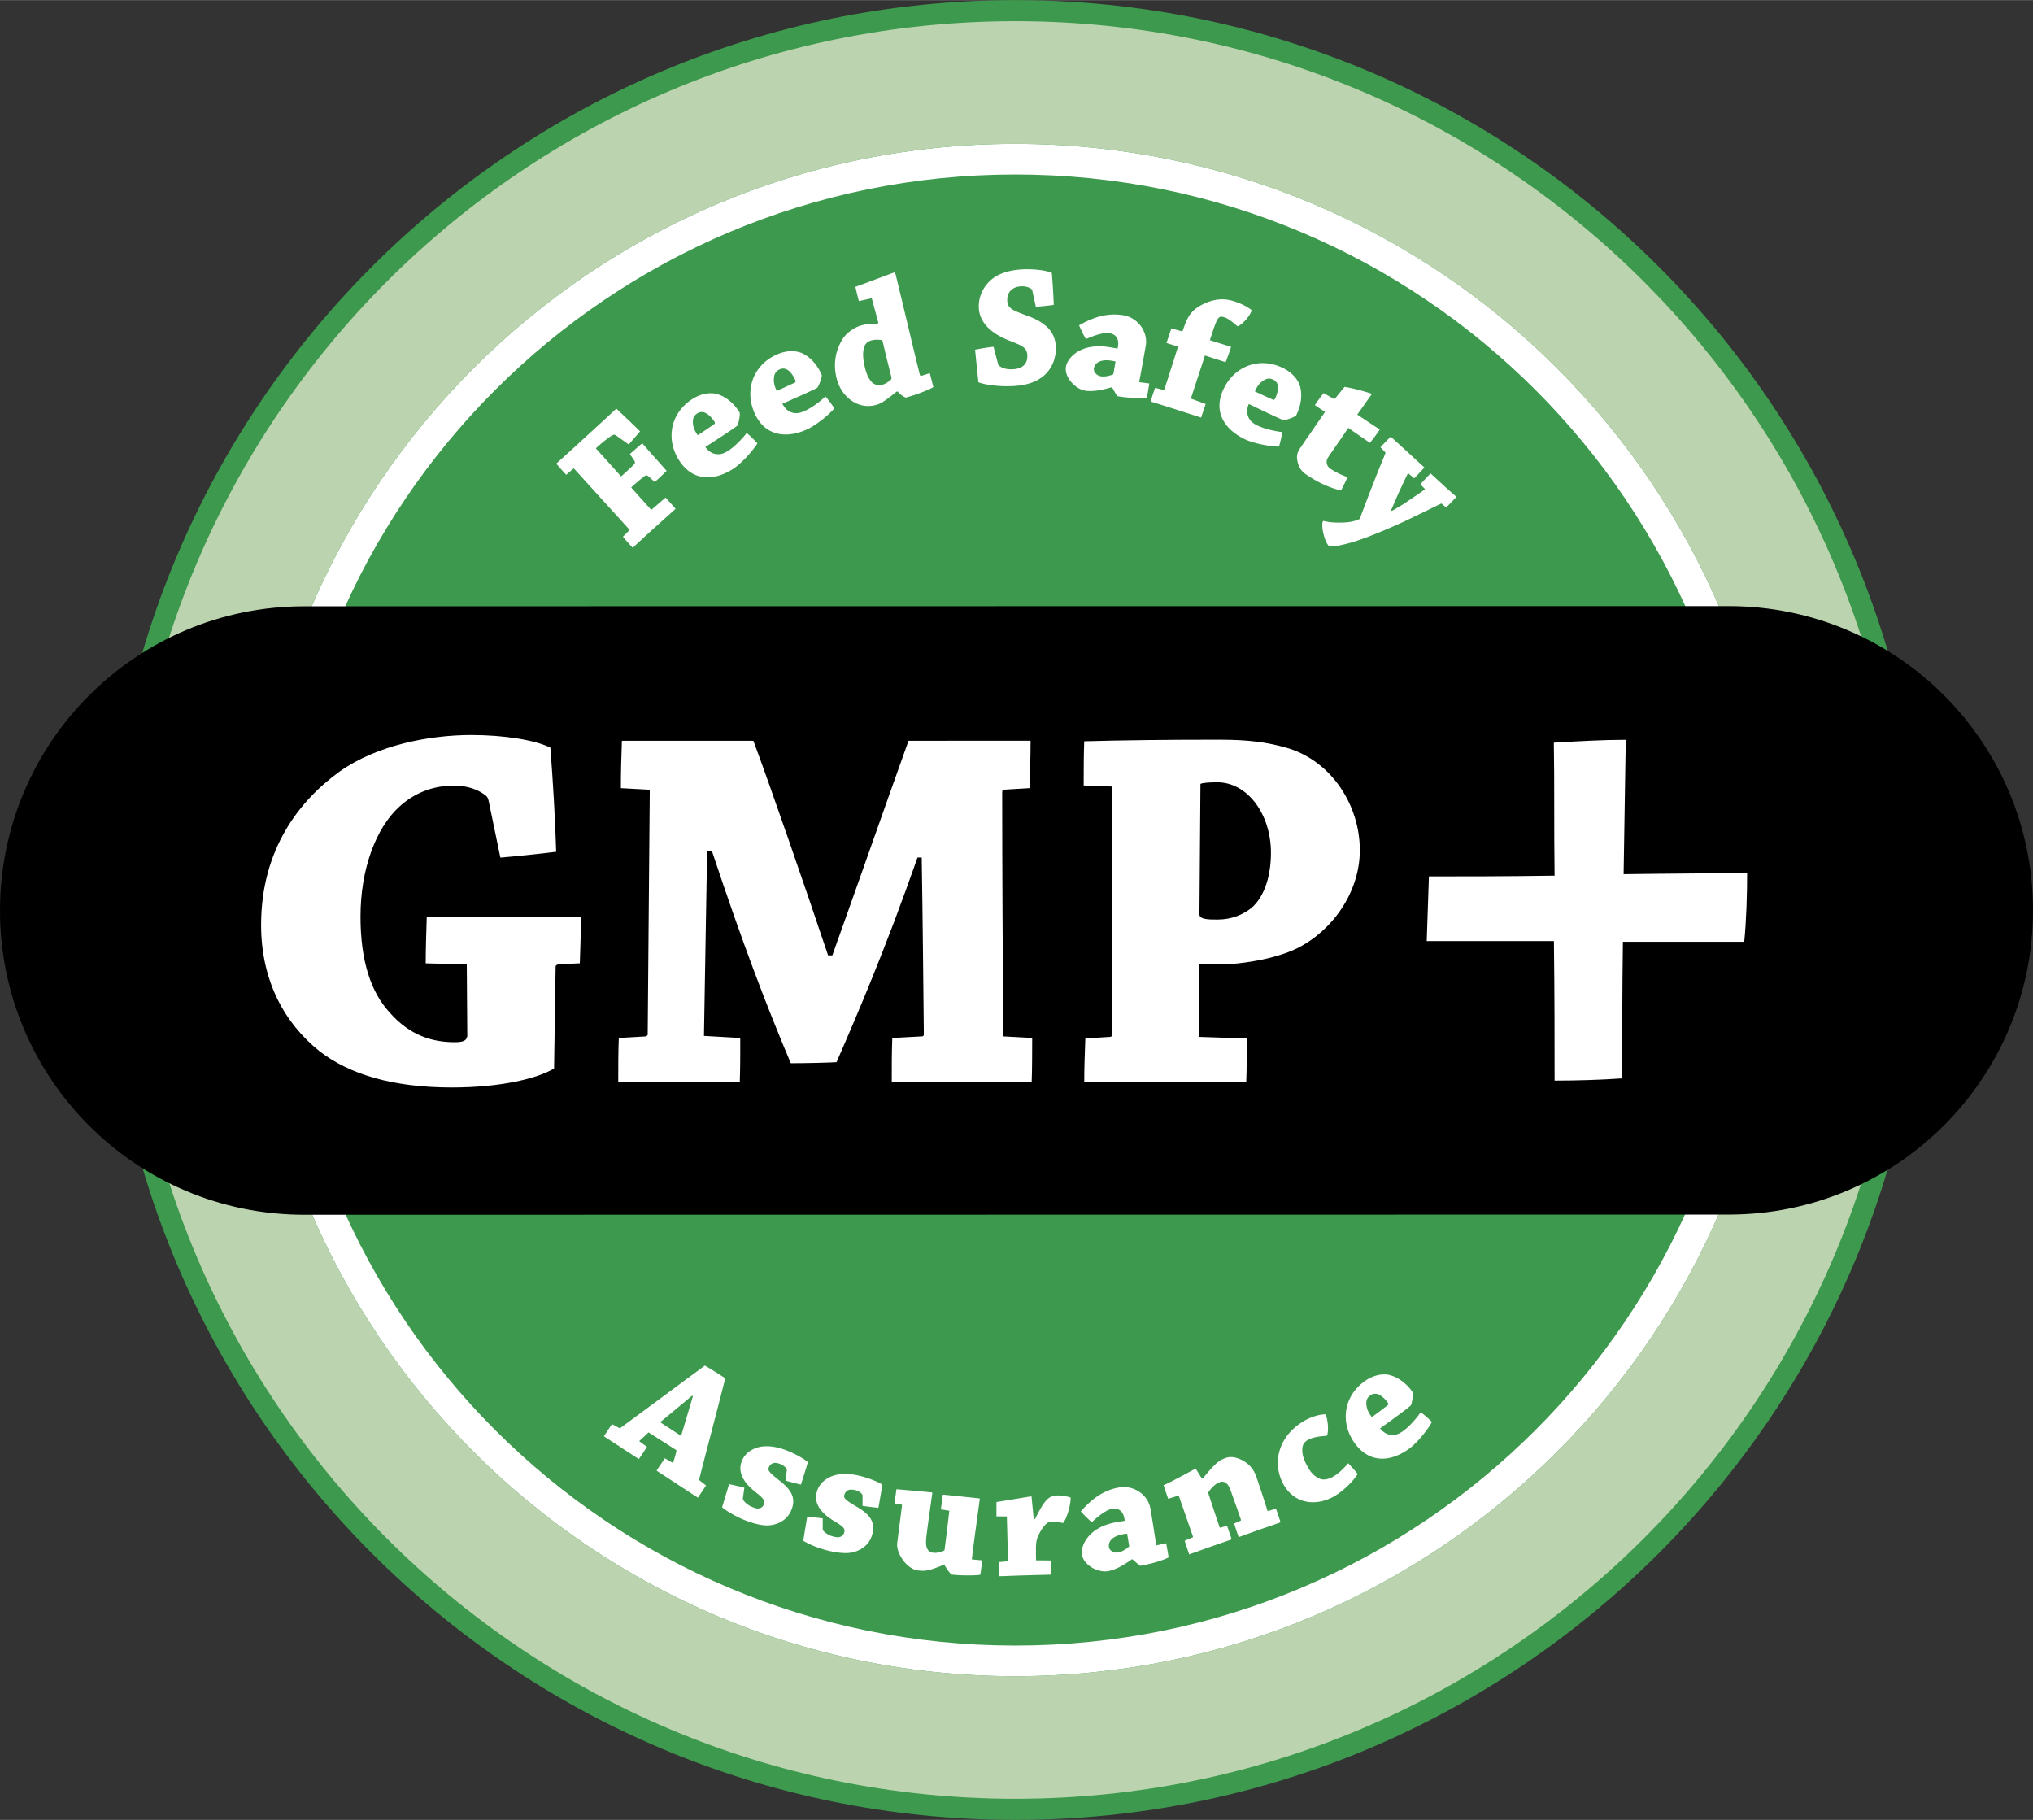 <svg xmlns="http://www.w3.org/2000/svg" width="2500" height="2238" viewBox="0 0 395.175 353.72"><rect x="0" y="0" width="395.175" height="353.72" fill="#333333" stroke="none"/><path fill="#3D994D" d="M20.495 176.882c.015 97.669 79.208 176.848 176.871 176.838 97.68-.011 176.859-79.206 176.849-176.885C374.204 79.163 295.003-.01 197.329 0 99.66.016 20.487 79.208 20.495 176.882z"/><path fill="#FFF" d="M197.334 27.942C115.085 27.937 48.42 94.625 48.426 176.869c.013 82.257 66.699 148.938 148.942 148.922 82.257-.011 148.922-66.702 148.922-148.951-.01-82.254-66.702-148.914-148.956-148.898zm.03 291.894c-78.951.011-142.973-64.003-142.978-142.959-.013-78.956 63.992-142.972 142.951-142.982 78.964-.013 142.987 63.987 142.993 142.951.005 78.955-63.997 142.979-142.966 142.99z"/><path fill="#BBD4AF" d="M197.332 4.096c-95.403.016-172.741 77.368-172.731 172.779.006 95.418 77.371 172.751 172.765 172.741 95.421-.016 172.755-77.365 172.744-172.781-.016-95.408-77.365-172.741-172.778-172.739zm.037 321.695c-82.243.016-148.93-66.665-148.942-148.922-.007-82.244 66.658-148.932 148.907-148.927 82.254-.016 148.945 66.644 148.956 148.897.001 82.25-66.665 148.941-148.921 148.952z"/><path d="M395.175 176.919c.011 32.659-26.466 59.135-59.135 59.14l-276.897.037C26.481 236.096.008 209.631 0 176.974c.002-32.664 26.473-59.146 59.122-59.146l276.914-.037c32.664.004 59.139 26.472 59.139 59.128z"/><g fill="#FFF"><path d="M95.02 155.833c-.101-.512-.207-.922-.612-1.222-1.232-1.021-3.375-1.936-6.135-1.938-3.272-.003-7.156.92-10.635 4.088-4.6 4.189-7.564 12.159-7.564 21.375.003 8.683 2.047 14.712 5.629 18.599 3.982 4.603 8.487 5.822 12.668 5.822 1.849.005 2.357-.408 2.461-1.225l-.102-13.898-7.982-.207c.003-2.763.111-6.244.204-8.999 4.499-.003 10.841 0 16.363 0 4.398-.003 9.608-.005 13.599-.003-.002 2.76-.103 6.133-.206 8.996l-4.194.201c-.303.101-.507.207-.51.409l-.302 19.842c-3.477 2.031-10.531 3.675-19.829 3.685-11.555.005-19.948-2.561-25.773-7.058-6.751-5.414-11.345-13.601-11.345-24.541 0-14.622 7.359-24.124 15.327-29.859 7.262-5.104 17.384-7.05 25.559-7.053 6.543.003 12.474 1.021 15.338 2.455.512 6.645.922 13.392 1.132 20.24-3.378.419-7.268.825-10.847 1.132l-2.244-10.841zM120.685 153.177c-.005-2.864.09-6.339.198-9.203 7.162-.008 17.791-.002 25.554-.005 3.078 8.176 9.93 28.011 14.526 41.71l.825.005c4.904-13.699 10.623-30.058 14.81-41.715 7.161-.003 16.884-.003 23.727-.011-.002 2.866-.101 6.244-.201 9.213l-5.003.302c-.215.002-.315.201-.315.506 0 14.521.101 32.107.212 47.448l5.621.302c-.006 2.662 0 5.828-.101 8.585-3.373.005-8.389 0-12.273.005h-14.927c-.005-2.763.005-5.928.104-8.58l5.827-.318c.204.005.311-.196.308-.414-.116-10.722-.209-22.075-.413-34.348l-.816-.002c-6.236 17.79-11.55 30.161-15.741 39.78-1.429.095-5.727.201-8.893.207-4.712-11.151-9.306-23.109-15.346-41.302h-.915c-.207 12.57-.413 24.228-.615 35.989l7.053.408c.003 2.646.011 5.828-.093 8.585-3.587 0-8.903 0-13.19-.005-3.677.011-7.05.005-10.433.005 0-2.763 0-5.934.106-8.585l5.209-.308c.306-.106.408-.207.411-.408.099-14.625.305-33.123.405-47.541l-5.621-.305zM210.644 152.655c.005-2.757.005-5.931.106-8.59 7.359-.202 16.363-.308 24.842-.305 4.598-.005 9.307-.005 15.022 1.729 8.294 2.662 13.708 11.04 13.708 19.739.005 8.076-5.207 15.529-12.053 19.01-4.709 2.359-11.862 3.171-14.317 3.176-1.331 0-4.089.005-4.805-.096l-.105 14.206 9.312.307c-.006 2.657 0 5.716-.111 8.484-5.106-.005-12.159-.111-18.396-.106-4.396.005-9.099.111-13.092.106-.005-2.763.111-5.822.212-8.484l4.799-.307c.308-.005.408-.212.403-.414l-.006-48.249-5.519-.206zm22.504 25.044c0 1.023 1.83 1.021 3.569 1.015 2.566-.002 5.117-.909 6.967-2.651 2.138-2.15 3.362-5.828 3.362-10.327.011-7.564-4.608-13.702-10.425-13.702-1.543.003-2.863.104-3.277.313l-.196 25.352zM315.461 183.039c-.139 9.465-.133 19.068-.139 26.55-4.094.292-8.893.43-13.14.435-.005-7.211.005-16.671-.133-27.123-9.47.005-18.506.005-24.721 0 .144-3.956.281-8.474.425-12.572 5.795.008 14.826.002 24.429-.144-.133-9.176-.005-18.357-.148-25.845 4.523-.276 9.757-.565 13.983-.56-.128 7.201-.276 16.518-.419 26.118 9.041-.135 17.801-.138 24.01-.278 0 4.094-.143 9.171-.562 13.418h-23.585z"/></g><g fill="#FFF"><path d="M120.354 277.553c.074.059.164.042.257-.026 4.759-3.484 11.62-8.596 16.398-12.106.549.286 1.851 1.087 3.964 2.46-1.469 5.886-3.675 14.153-5.096 19.763l1.367 1.071c-.498.764-1.062 1.58-1.585 2.375a884.97 884.97 0 0 1-3.418-2.232c-1.487-.965-3.279-2.153-4.621-3.017.536-.833 1.087-1.607 1.612-2.407l1.453.833c.084.053.18.037.204-.069.141-.525.475-1.601.586-2.142.042-.132-.026-.212-.109-.271l-5.305-3.388c-.528.557-1.3 1.188-1.812 1.708l1.512 1.108c-.498.769-1.037 1.602-1.588 2.375-1.138-.753-2.596-1.681-3.985-2.604l-2.8-1.824c.538-.822 1.063-1.628 1.591-2.371l1.375.764zm14.192-6.294c-2.036 1.681-4.194 3.489-6.056 5.027-.102.101-.111.169-.056.212l3.964 2.583c.665-2.254 1.503-5.032 2.29-7.731l-.142-.091zM144.409 291.154c-.008.106-.021.244.104.451.4.546.955.971 1.52 1.209.432.196.843.372 1.283.377.459-.016.901-.202 1.129-.727.345-.78.069-1.162-1.818-2.646-2.455-2.031-3.229-4.003-2.381-5.981.812-1.867 2.794-2.672 4.375-2.726 1.219-.069 2.831.148 4.862 1.034 1.713.742 3.126 1.606 3.553 2.057a206.546 206.546 0 0 1-1.355 4.343 66.128 66.128 0 0 1-3.009-.779l.252-1.861c.023-.132.04-.313-.071-.435-.233-.398-.689-.706-1.066-.875-.379-.159-.925-.318-1.296-.26-.361.058-.777.249-1.04.843-.289.689.173 1.077 2.294 2.773 1.973 1.602 3.112 3.171 2.03 5.663-.763 1.755-2.457 2.763-4.513 2.869-1.2.042-3.02-.387-4.989-1.23-1.466-.647-3.009-1.532-3.908-2.296.445-1.511.901-3.018 1.357-4.492.955.191 1.976.419 2.964.689l-.277 2zM159.921 297.13c0 .117.006.25.159.44a3.825 3.825 0 0 0 1.657 1.002c.47.127.889.25 1.325.196.451-.085.867-.323 1.032-.88.22-.816-.099-1.15-2.147-2.37-2.718-1.691-3.744-3.537-3.163-5.605.562-1.962 2.423-3.022 3.977-3.293 1.19-.233 2.823-.223 4.958.382 1.803.515 3.301 1.183 3.794 1.575-.244 1.474-.493 3.001-.771 4.48a56.032 56.032 0 0 1-3.086-.382l.005-1.872c.011-.144-.019-.324-.124-.43-.289-.366-.79-.604-1.183-.727-.393-.106-.963-.186-1.315-.074-.353.106-.739.35-.915.971-.209.71.306 1.044 2.633 2.444 2.172 1.32 3.506 2.731 2.763 5.35-.517 1.83-2.07 3.06-4.088 3.437-1.183.19-3.046.021-5.109-.562-1.543-.435-3.187-1.113-4.179-1.755.236-1.559.504-3.107.756-4.635.971.069 2.005.148 3.022.292v2.016zM183.442 304.129c-2.996 1.246-3.688 1.257-5.035 1.098-2.065-.254-4.261-3.271-4.006-5.334.323-2.566.679-5.233.946-7.429l-1.472-.25c.106-.912.268-1.882.371-2.768 1.432.111 6.419.583 6.894.615.062.005.093.074.079.143-.32 2.365-.758 5.33-1.07 7.795-.117.981-.292 2.158.061 2.954.318.689.785.785 1.26.843.543.058 1.416-.074 2.115-.456.312-2.291.695-5.642.949-7.705l-1.641-.276c.111-.949.275-1.978.379-2.869 1.291.122 6.607.684 7.119.742.034.011.053.111.053.143-.478 3.58-1.045 7.62-1.524 11.512-.026.127.005.207.108.217l1.896.165c-.101.88-.226 1.893-.374 2.794-.363.133-3.396.239-5.589-.032-.453-.435-.877-.992-1.378-1.882l-.141-.02zM193.702 294.723c-.026-.923-.005-1.936-.008-2.794 1.53-.212 6.549-1.087 6.759-1.092.031 0 .063.037.065.09.136 1.437.279 2.853.422 4.322l.239.026c1.999-4.067 2.763-4.571 4.47-4.618.816-.021 1.744.164 2.46.414.048 1.564-.869 4.343-1.474 4.942-.303-.032-1.357-.302-2.185-.286-.334.01-.631.095-.938.339-.631.53-1.093 1.182-1.702 2.428-.419.827-.462 1.92-.44 2.906-.016.578.011 1.358.021 1.872l2.826.021c.021.891.016 1.877 0 2.757-1.458.042-3.531.096-5.162.144-1.467.037-3.375.127-4.802.164-.021-.891-.048-1.909-.04-2.757l1.6-.143c.063-.011.129-.074.129-.138-.074-2.757-.156-5.896-.23-8.58l-2.01-.017zM219.966 303.09c-1.856 1.341-3.378 2.089-4.65 2.285-1.75.308-4.63-1.039-4.995-3.197-.313-1.84 1.362-5.43 6.702-6.326.7-.117 1.283-.212 1.602-.276-.17-1.66-.971-2.55-2.487-2.312-1.103.186-2.72 1.458-3.908 2.593-.721-.594-1.474-1.379-2.147-2.089 2.09-2.381 4.338-4.146 7.567-4.688 2.582-.435 5.504 1.32 5.976 4.173.382 2.211.875 5.403 1.087 6.861.037.202.043.271.207.212l1.766-.376c.144.88.355 1.882.467 2.747-.509.308-2.811 1.177-5.488 1.628-.393-.249-.928-.71-1.527-1.267l-.172.032zm-2.646-1.352c.87-.148 1.671-.731 2.126-1.119.059-.074.037-.175.032-.207-.133-.812-.249-1.458-.387-2.317a3.79 3.79 0 0 0-.711.085c-2.211.366-3.007 1.469-2.815 2.54.127.774 1.087 1.13 1.755 1.018zM227.066 291.308c-.302-.859-.604-1.84-.891-2.641 1.575-.657 6.013-3.145 6.215-3.208.059-.021.069.011.085.074.397.625.753 1.22 1.156 1.835l.175-.016c2.449-2.991 3.064-3.489 4.539-4.014 1.384-.472 3.145.318 4.157 1.161.954.78 1.432 1.729 1.733 2.599a239.48 239.48 0 0 1 2.158 6.607l1.639-.467c.292.833.62 1.803.886 2.641-1.22.44-2.768.971-4.146 1.442-1.385.493-2.885 1.05-4.004 1.442-.291-.838-.604-1.819-.891-2.651l1.262-.541c.059-.021.096-.117.08-.175-.436-1.331-1.093-3.118-1.522-4.343-.524-1.5-.79-2.286-1.214-2.667-.536-.499-.986-.451-1.469-.287-.7.25-1.628 1.14-2.174 2.026.625 1.909 1.627 4.979 2.27 6.813l1.404-.382c.303.859.637 1.798.896 2.641-1.135.397-2.741.959-4.024 1.405-1.315.456-2.98 1.076-4.237 1.506-.286-.827-.594-1.809-.875-2.646l1.533-.647c.095-.027.101-.106.084-.17l-2.778-7.97-2.047.633zM253.918 275.936c1.087-.578 2.763-1.098 3.733-1.034.487.901.679 3.505.249 4.152-.478.064-2.407.127-3.605.774-.663.35-1.113.859-1.15 1.808-.054 1.066.254 2.021 1.002 3.394.769 1.448 1.591 2.047 2.471 2.397.822.323 1.798-.032 2.429-.376 1.167-.621 2.307-1.819 3.017-2.651.632.673 1.348 1.437 1.852 2.095-1.39 2.094-3.543 3.781-4.772 4.438-3.659 1.957-7.737 1.199-9.73-2.556-2.267-4.233-.808-9.605 4.504-12.441zM265.208 268.496c1.713-1.241 3.469-1.548 4.799-1.268 1.649.408 3.235 1.485 4.529 3.277.254.414-.117 2.503-.324 2.673-.679.631-3.488 2.678-5.954 4.449.726.88 1.452 1.183 2.058 1.251 1.076.143 1.834-.318 2.519-.816 1.209-.875 2.688-2.62 3.319-3.59.742.557 1.58 1.288 2.189 1.903-1.061 1.904-3.086 4.221-4.406 5.181-3.632 2.635-7.736 2.89-10.584-1.023-2.843-3.913-2.275-9.036 1.855-12.037zm.381 4.396c.064.801.244 1.458 1.082 2.54.954-.7 2.296-1.708 3.07-2.317.164-.127.164-.292.032-.482-.419-.583-1.082-1.246-1.591-1.5-.578-.329-1.241-.355-1.841.085-.444.316-.809.788-.752 1.674z"/></g><g fill="#FFF"><path d="M110.05 92.269c-.636-.708-1.336-1.458-1.919-2.169.93-.848 2.245-2.034 3.321-3.015.764-.689 5.321-4.881 5.881-5.385 1.029-.938 1.886-1.766 2.474-2.291 1.535 1.458 3.089 2.893 4.603 4.419-.636.764-1.432 1.665-2.195 2.543l-2.441-1.734c-.257-.186-.504-.242-.891.029-.403.273-1.355.901-2.866 2.27a1.112 1.112 0 0 0-.184.209l4.9 5.443a77.396 77.396 0 0 0 2.352-2.177c.445-.408.395-.631.141-1l-.793-1.183c.812-.724 1.62-1.416 2.415-2.092.753.88 1.581 1.834 2.399 2.744.852.931 1.652 1.866 2.334 2.617a81.66 81.66 0 0 1-2.302 2.182l-1.172-1.047c-.353-.334-.612-.318-1.019.045a41.428 41.428 0 0 0-2.404 2.058l3.905 4.356 2.789-2.396c.642.71 1.334 1.458 1.94 2.185-1.386 1.262-3.301 2.951-4.883 4.401-1.186 1.068-2.427 2.24-3.455 3.173a59.453 59.453 0 0 1-1.898-2.14l1.22-1.238c.048-.045.053-.14.005-.199L111.53 91.012l-1.48 1.257zM134.533 77.578c1.769-1.146 3.545-1.357 4.87-.997 1.62.485 3.143 1.652 4.335 3.51.236.417-.246 2.477-.461 2.657-.716.586-3.63 2.474-6.175 4.118.665.904 1.381 1.262 1.967 1.354 1.074.204 1.846-.212 2.562-.676 1.262-.819 2.818-2.477 3.516-3.413.708.6 1.503 1.381 2.079 2.021-1.167 1.845-3.31 4.048-4.678 4.937-3.777 2.439-7.888 2.466-10.521-1.59-2.622-4.061-1.778-9.151 2.506-11.921zm.143 4.409c.026.798.18 1.471.949 2.593.994-.652 2.378-1.583 3.187-2.147.17-.111.188-.284.056-.488-.387-.599-.997-1.292-1.503-1.57-.57-.374-1.218-.438-1.846-.032-.456.302-.851.75-.843 1.644zM151.021 68.881c1.931-.854 3.715-.782 4.964-.218 1.517.743 2.845 2.143 3.732 4.166.159.445-.657 2.396-.88 2.54-.806.458-3.987 1.872-6.759 3.091.521.997 1.164 1.458 1.734 1.66 1.019.366 1.858.074 2.636-.271 1.368-.607 3.176-1.991 4.006-2.81a20.646 20.646 0 0 1 1.731 2.325c-1.439 1.633-3.911 3.468-5.4 4.12-4.104 1.811-8.177 1.188-10.129-3.235-1.945-4.419-.304-9.313 4.365-11.368zm-.56 4.377c-.098.782-.058 1.477.522 2.71 1.09-.488 2.606-1.193 3.497-1.609.181-.082.223-.254.128-.464-.295-.666-.785-1.448-1.247-1.806-.492-.456-1.124-.615-1.808-.318-.5.226-.967.61-1.092 1.487zM174.25 76.127c-2.593 2.124-3.293 2.396-4.086 2.595-1.283.318-2.778.268-4.263-.623-1.438-.837-2.75-2.441-3.28-4.589-.636-2.542-.326-4.963.909-7.206.856-1.617 2.604-2.755 4.06-3.113a9.783 9.783 0 0 1 2.945-.276l.207-.159c-.393-1.487-.851-3.155-1.291-4.807l-2.498.56c-.26-.917-.472-1.885-.688-2.776 1.908-.658 7.254-2.723 7.611-2.805.04-.011.108-.005.133.072 1.312 5.284 3.274 13.734 4.774 19.755.046.196.146.31.276.284l1.665-.525c.235.816.487 1.848.705 2.696-.414.321-3.142 1.493-5.388 2.049-.583-.233-1.071-.647-1.557-1.19l-.234.058zm-2.74-10.016c-.514-.09-1.299-.181-2.092.032-.636.154-1.198.546-1.437 1.302-.289.909-.315 2.076.169 4.067.326 1.307.771 2.227 1.408 2.837.366.334 1.116.634 1.708.485.657-.165 1.22-.43 1.959-1.124.085-.09.077-.265-.005-.623a485.213 485.213 0 0 1-1.71-6.976zM194.015 70.78c.04.093.108.273.204.299.572.456 1.392.673 2.248.687.807.016 1.803-.167 2.384-.636.517-.4.827-1.018.838-1.827.04-1.708-.807-2.062-3.447-3.091-3.42-1.35-6.045-3.468-5.986-6.801.032-2.11 1.047-3.857 2.396-5.035 1.52-1.336 4.02-2.105 7.278-2.058 1.943.024 3.741.324 4.525.71.17 2.052.303 4.168.377 6.209-1.029.154-2.285.268-3.479.387l-.695-3.179c-.037-.138-.071-.205-.146-.265-.393-.321-1.042-.536-1.718-.546-.812-.013-1.495.143-2.047.575-.461.334-.936.979-.955 1.922-.028 1.708.717 2.058 3.855 3.206 3.725 1.347 5.64 3.282 5.592 6.485-.037 2.145-.955 4.139-2.609 5.401-1.648 1.27-3.91 1.88-7.248 1.824-1.438-.019-3.811-.228-5.194-.767-.235-2.134-.44-4.252-.652-6.323a35.805 35.805 0 0 1 3.588-.57l.891 3.393zM216.015 75.268c-2.185.65-3.87.859-5.144.637-1.75-.302-4.029-2.516-3.669-4.664.318-1.845 3.075-4.69 8.415-3.781.705.12 1.278.209 1.617.271.377-1.625-.085-2.739-1.596-2.996-1.108-.188-3.055.485-4.555 1.159-.482-.803-.934-1.782-1.337-2.68 2.752-1.562 5.462-2.492 8.681-1.943 2.599.442 4.768 3.064 4.284 5.915-.382 2.219-.96 5.395-1.24 6.827-.026.207-.032.275.138.27l1.798.233c-.154.873-.297 1.882-.478 2.75-.567.111-3.033.183-5.717-.276-.291-.366-.636-.973-1.022-1.699l-.175-.023zm-2.052-2.147c.875.146 1.818-.143 2.376-.358.085-.061.095-.159.101-.193.138-.798.249-1.44.397-2.312a4.417 4.417 0 0 0-.694-.154c-2.222-.379-3.33.4-3.511 1.474-.127.774.663 1.426 1.331 1.543zM234.357 78.498c-.275.888-.609 1.779-.88 2.648-1.596-.514-3.771-1.206-5.578-1.795-1.331-.427-2.991-.933-4.253-1.336.297-.917.572-1.785.891-2.651l1.612.411c.074-.01.164-.047.19-.122a630.85 630.85 0 0 0 2.636-8.296c-.546-.17-1.453-.467-2.232-.713.318-.984.668-1.97.954-2.845.621.193 1.411.414 1.968.559.138.016.217-.008.271-.201.928-2.848 1.761-3.9 3.675-4.929 2.752-1.429 4.783-1.169 6.363-.658 1.548.501 2.726 1.201 3.34 1.715-.387 1.241-1.973 2.914-2.757 3.123-.26-.196-1.575-1.439-2.545-1.75-.515-.17-.907-.188-1.22.215-.388.557-.621 1.156-1.612 4.231 1.39.456 2.922.909 4.126 1.296-.298.938-.706 2.06-1.071 2.98-1.098-.358-2.784-.894-4.02-1.304-.727 2.28-1.962 5.984-2.736 8.389l2.878 1.033zM249.342 71.49c1.894.912 3.002 2.312 3.378 3.632.425 1.638.228 3.542-.742 5.541-.233.411-2.254 1.061-2.509.981-.869-.318-3.998-1.824-6.733-3.136-.425 1.042-.345 1.832-.133 2.389.376 1.021 1.146 1.469 1.919 1.832 1.342.652 3.58 1.122 4.735 1.233a22.253 22.253 0 0 1-.646 2.824c-2.174-.037-5.17-.724-6.639-1.429-4.046-1.954-6.221-5.457-4.115-9.81 2.095-4.351 6.883-6.284 11.485-4.057zm-3.69 2.413c-.668.43-1.172.907-1.729 2.155a113.46 113.46 0 0 0 3.494 1.604c.181.09.329.023.435-.202.318-.639.589-1.538.567-2.105.027-.674-.265-1.262-.943-1.594-.488-.229-1.082-.333-1.824.142zM252.259 89.877c-.36-1.397-.011-2.103.53-2.885 1.065-1.585 2.01-2.927 2.237-3.258.403-.594 2.354-3.417 2.529-3.675-.482-.321-1.294-.872-1.973-1.331a35.327 35.327 0 0 1 1.708-2.344c.583.355 1.341.75 1.93 1.101.08.056.255.047.345-.096.573-.721 1.268-1.567 1.787-2.206 1.914.268 5.144 1.259 5.229 1.323.058.035.068.08.011.175-.456.6-2.217 3.139-2.763 3.882 1.437.976 3.033 2.02 4.369 2.908-.562.825-1.246 1.795-1.92 2.583-1.177-.809-2.905-2.012-4.194-2.893-.164.226-.546.79-1.591 2.336-.816 1.14-1.495 2.153-2.359 3.425-.53.788-.186 1.724.435 2.143 1.124.763 2.333 1.293 3.356 1.66-.365.851-.843 1.797-1.257 2.593-2.492-.581-4.725-1.715-6.803-3.126-.737-.491-1.335-1.191-1.606-2.315zM280.162 97.839a710.146 710.146 0 0 1-7.011 3.412c-2.11.979-7.487 3.37-10.764 4.258-1.591.424-3.145.809-4.089.588-.827-.761-1.67-4.229-1.076-4.878.753.199 1.803.361 3.028.337 1.415.008 2.81-.093 4.056-.711.981-2.619 1.739-4.645 2.742-7.15.811-2.153 1.681-4.189 2.248-5.605.021-.077-.037-.164-.059-.241l-.906-.928c.642-.703 1.378-1.45 1.999-2.082.801.732 1.956 1.803 2.964 2.715 1.161 1.063 2.503 2.304 3.585 3.301-.6.642-1.342 1.445-1.983 2.097l-1.198-1.01c-.34.668-.849 1.723-1.602 3.349-.572 1.23-1.056 2.413-1.691 3.855l.153.138c1.056-.599 2.143-1.219 3.192-1.967.986-.668 1.925-1.28 3.145-2.161.09-.098.09-.141 0-.209l-.806-.83a87.899 87.899 0 0 1 1.988-2.116c.858.79 1.983 1.822 2.853 2.633.705.642 1.564 1.374 2.169 1.919a70.995 70.995 0 0 1-1.988 2.065l-.949-.779z"/></g></svg>